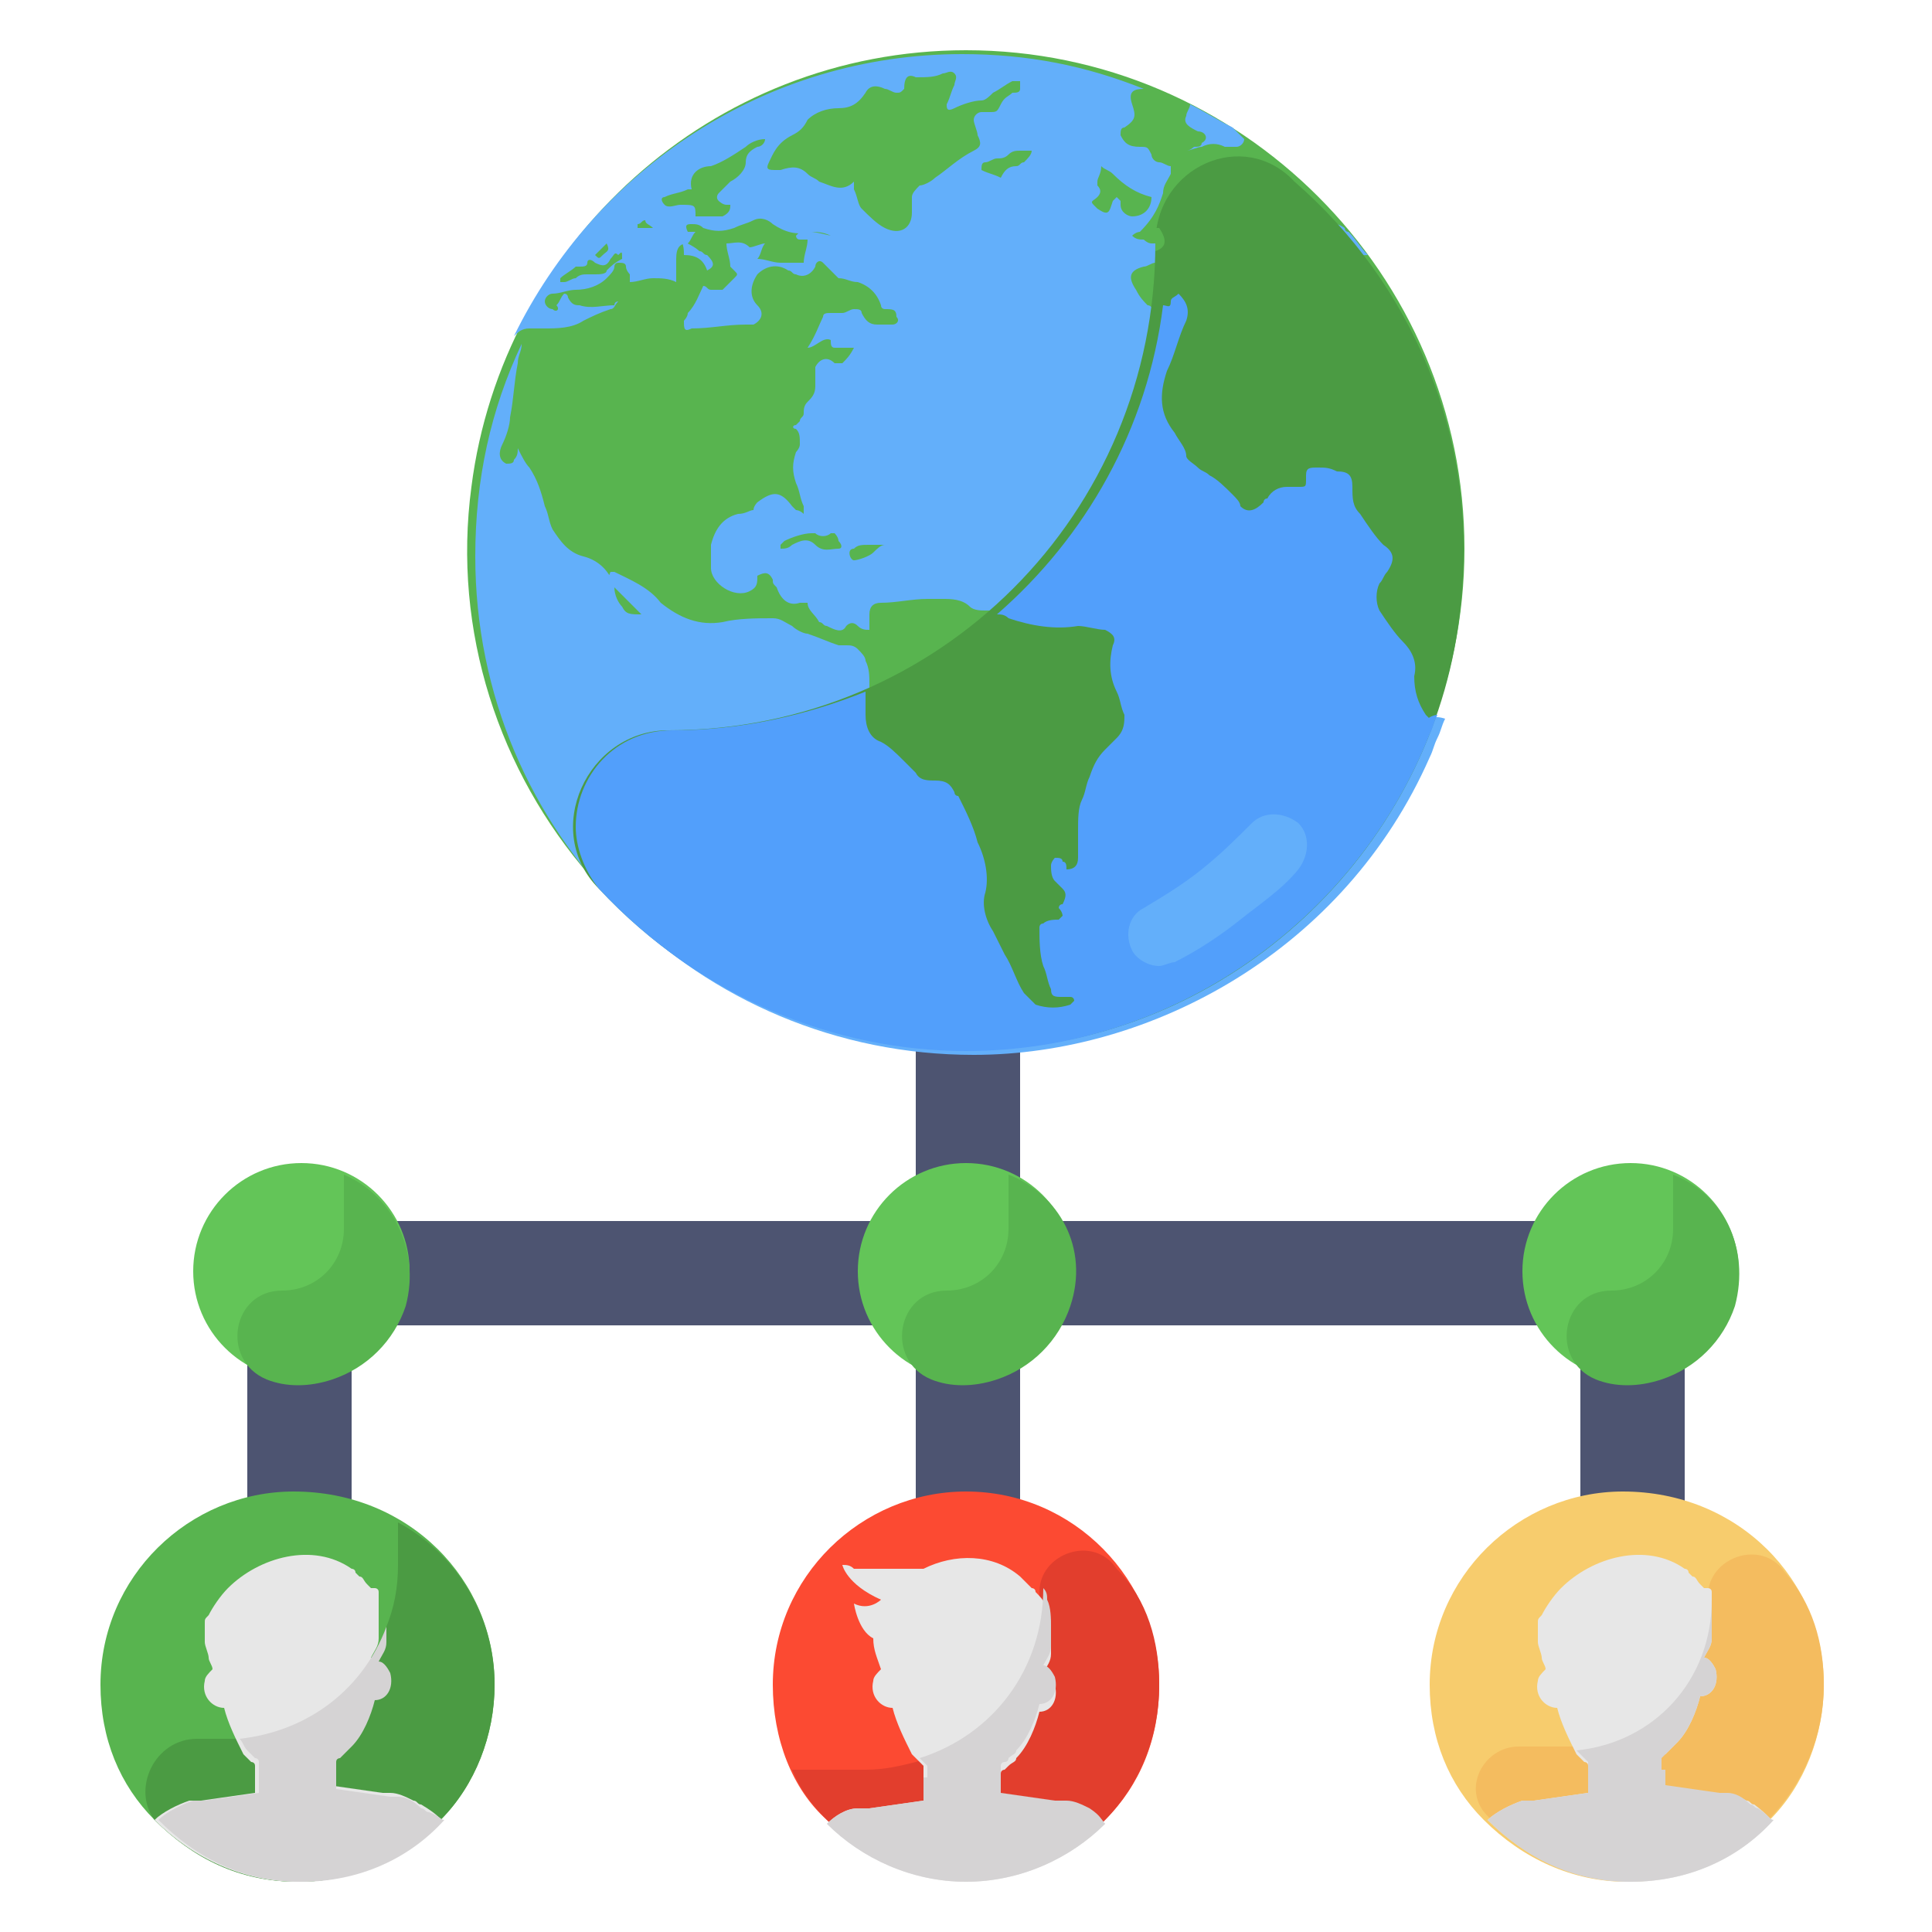 <svg width="80" height="80" viewBox="0 0 80 80" fill="none" xmlns="http://www.w3.org/2000/svg">
<path d="M37.92 38.56H42.24V54.88H37.92V38.56ZM69.76 66.72H65.44V50.56C67.84 50.56 69.76 52.48 69.76 54.88V66.72Z" fill="#4D5471"/>
<path d="M42.24 66.72H37.92V50.56C40.32 50.56 42.24 52.48 42.24 54.88V66.72ZM14.72 66.72H10.24V54.88C10.24 52.48 12.16 50.56 14.56 50.56V66.72H14.72Z" fill="#4D5471"/>
<path d="M10.24 54.88C10.24 52.48 12.16 50.56 14.56 50.56H65.28C67.68 50.56 69.6 52.48 69.6 54.88H10.24Z" fill="#4D5471"/>
<path d="M67.52 57.12C69.994 57.12 72 55.114 72 52.64C72 50.166 69.994 48.16 67.52 48.16C65.046 48.16 63.04 50.166 63.04 52.64C63.04 55.114 65.046 57.12 67.52 57.12Z" fill="#63C558"/>
<path d="M69.28 48.64V50.88C69.28 52.32 68.16 53.44 66.72 53.44C64.64 53.44 64.16 56.32 66.08 57.12C66.88 57.44 67.84 57.44 68.8 57.12C70.24 56.64 71.36 55.52 71.84 54.08C72.48 51.68 71.36 49.44 69.28 48.64Z" fill="#58B44F"/>
<path d="M40 57.12C42.474 57.12 44.48 55.114 44.48 52.64C44.48 50.166 42.474 48.16 40 48.16C37.526 48.16 35.52 50.166 35.52 52.64C35.52 55.114 37.526 57.12 40 57.12Z" fill="#63C558"/>
<path d="M41.76 48.64V50.88C41.76 52.32 40.64 53.44 39.2 53.44C37.12 53.44 36.64 56.32 38.56 57.12C39.36 57.44 40.32 57.44 41.28 57.12C42.72 56.64 43.84 55.52 44.32 54.08C45.12 51.68 43.84 49.44 41.76 48.64Z" fill="#58B44F"/>
<path d="M12.48 57.12C14.954 57.12 16.96 55.114 16.96 52.64C16.96 50.166 14.954 48.16 12.48 48.16C10.006 48.16 8 50.166 8 52.64C8 55.114 10.006 57.12 12.48 57.12Z" fill="#63C558"/>
<path d="M14.24 48.64V50.88C14.24 52.32 13.12 53.44 11.68 53.44C9.6 53.44 9.12 56.32 11.04 57.12C11.84 57.44 12.8 57.44 13.76 57.12C15.2 56.64 16.32 55.52 16.8 54.08C17.44 51.68 16.16 49.44 14.24 48.64ZM60.64 22.72C60.64 34.08 51.36 43.36 40 43.36C27.36 43.36 17.92 32.16 19.52 20.16C20.8 10.08 29.44 2.08 40 2.08C51.36 2.08 60.64 11.36 60.64 22.72Z" fill="#58B44F"/>
<path d="M58.88 29.92C58.4 29.44 58.08 28.8 58.24 28.16C58.24 27.68 58.08 27.2 57.76 26.72C57.44 26.4 57.12 25.92 56.8 25.44C56.64 25.12 56.64 24.64 56.8 24.32C56.96 24.16 56.96 24 57.12 23.84C57.28 23.36 57.28 23.04 56.96 22.72C56.48 22.4 56.16 21.92 56 21.44C55.84 21.12 55.68 20.64 55.68 20.32C55.68 19.84 55.52 19.68 55.04 19.68C54.72 19.68 54.4 19.68 54.24 19.52C53.92 19.52 53.76 19.52 53.76 19.84V20C53.76 20.32 53.6 20.32 53.44 20.32H52.96C52.64 20.32 52.32 20.32 52.16 20.8C52.16 20.8 52.16 20.96 52 20.96C51.68 21.28 51.36 21.28 51.04 21.12C50.88 20.96 50.72 20.8 50.72 20.64C50.4 20.32 50.08 20 49.76 19.84C49.6 19.84 49.44 19.68 49.28 19.52L48.8 19.04L48.32 18.08C47.68 17.28 47.68 16.32 48 15.52C48.32 14.88 48.48 14.08 48.8 13.44C48.96 12.96 48.8 12.64 48.48 12.32L48.16 12.64C48 12.8 48 12.8 47.84 12.8C47.68 12.8 47.68 12.64 47.52 12.64C47.36 12.48 47.2 12.32 47.04 12C46.72 11.52 46.72 11.2 47.36 11.04C47.52 11.04 47.68 10.88 47.84 10.88C48.16 10.72 48.16 10.24 47.84 10.08H47.68C47.52 10.08 47.36 9.92 47.36 9.92C47.2 9.92 47.04 9.92 46.88 9.76C47.04 9.6 47.2 9.6 47.2 9.6C47.84 8.96 48 8.48 48.16 8C48.16 7.68 48.32 7.52 48.48 7.2V6.88C48.32 6.88 48.16 6.72 48 6.72C47.84 6.72 47.68 6.56 47.68 6.4C47.52 6.08 47.52 6.08 47.2 6.08C46.72 6.08 46.56 5.92 46.4 5.6C46.4 5.44 46.4 5.28 46.56 5.28C47.04 4.96 47.04 4.8 46.88 4.32C46.72 3.84 46.88 3.68 47.36 3.68C44.96 2.72 42.56 2.24 39.84 2.24C31.68 2.24 24.64 7.04 21.28 13.92C21.44 13.76 21.6 13.6 21.92 13.6H22.56C23.04 13.6 23.68 13.6 24.16 13.28C24.48 13.12 24.8 12.96 25.28 12.8C25.44 12.8 25.44 12.64 25.6 12.48C25.6 12.48 25.44 12.48 25.44 12.64C24.96 12.64 24.48 12.8 24 12.64C23.84 12.64 23.68 12.64 23.52 12.32C23.52 12.32 23.52 12.16 23.36 12.16C23.2 12.32 23.2 12.48 23.04 12.64C23.2 12.8 23.04 12.96 22.88 12.8C22.72 12.8 22.56 12.64 22.56 12.48C22.56 12.32 22.72 12.16 22.88 12.16C23.2 12.16 23.52 12 23.84 12C24.32 12 24.8 11.84 25.12 11.52C25.28 11.36 25.44 11.2 25.44 11.04C25.44 11.04 25.44 10.88 25.6 10.88C25.76 10.88 25.92 10.88 25.92 11.04C25.92 11.2 26.08 11.36 26.08 11.36V11.68C26.4 11.68 26.72 11.52 27.04 11.52C27.36 11.52 27.68 11.52 28 11.68V10.72C28 10.24 28.16 10.08 28.48 10.08C28.64 9.92 28.64 9.76 28.8 9.6H28.48C28.32 9.28 28.48 9.28 28.64 9.28C28.8 9.28 28.96 9.28 29.12 9.44C29.6 9.6 29.92 9.6 30.4 9.44C30.72 9.28 30.88 9.28 31.2 9.12C31.52 8.96 31.84 9.12 32 9.28C32.48 9.6 32.96 9.76 33.6 9.6C33.76 9.6 34.08 9.6 34.4 9.76C33.76 9.6 33.6 9.6 33.6 9.6H33.12L32.96 9.76C32.96 9.76 32.96 9.92 33.12 9.92H33.44C33.44 10.24 33.28 10.56 33.28 10.88H32.32C32 10.88 31.68 10.72 31.36 10.72C31.52 10.56 31.52 10.24 31.68 10.08C31.52 10.08 31.2 10.24 31.04 10.24C30.72 9.92 30.4 10.08 30.08 10.08C30.08 10.4 30.24 10.72 30.24 11.04L30.4 11.2C30.56 11.36 30.56 11.36 30.4 11.52L29.92 12H29.44C29.28 12 29.28 11.84 29.12 11.84C28.96 12.16 28.8 12.64 28.48 12.96C28.48 13.12 28.32 13.28 28.32 13.28C28.32 13.6 28.32 13.76 28.64 13.6C29.44 13.6 30.08 13.44 30.88 13.44H31.2C31.52 13.28 31.68 12.96 31.36 12.64C31.04 12.32 31.04 11.84 31.36 11.36C31.68 11.04 32.16 10.88 32.64 11.2C32.8 11.2 32.8 11.36 32.96 11.36C33.28 11.52 33.6 11.36 33.76 11.04C33.76 10.88 33.92 10.72 34.08 10.88L34.24 11.04L34.72 11.52C35.04 11.52 35.2 11.68 35.52 11.68C36 11.84 36.32 12.16 36.48 12.64C36.48 12.8 36.64 12.8 36.64 12.8C36.96 12.8 37.12 12.8 37.12 13.12C37.28 13.28 37.12 13.44 36.96 13.44H36.32C36 13.44 35.84 13.28 35.68 12.96C35.68 12.8 35.52 12.8 35.36 12.8C35.2 12.8 35.04 12.96 34.88 12.96H34.4C34.24 12.96 34.08 12.96 34.08 13.12C33.92 13.44 33.76 13.92 33.44 14.4C33.76 14.4 34.08 13.92 34.4 14.08C34.4 14.24 34.4 14.4 34.56 14.4H35.36C35.2 14.72 35.04 14.88 34.88 15.04H34.56C34.24 14.72 33.92 14.88 33.76 15.2V16C33.76 16.32 33.6 16.48 33.44 16.64C33.28 16.8 33.28 16.96 33.28 17.12C33.28 17.28 33.12 17.28 33.12 17.44L32.96 17.6C32.8 17.6 32.8 17.76 32.96 17.76C33.12 17.92 33.12 18.08 33.12 18.4C33.12 18.56 32.96 18.72 32.96 18.72C32.8 19.2 32.8 19.52 32.96 20C33.12 20.32 33.12 20.64 33.28 20.96V21.28C33.12 21.12 32.96 21.12 32.96 21.12L32.8 20.96C32.32 20.32 32 20.32 31.36 20.8C31.36 20.8 31.2 20.96 31.2 21.12C31.04 21.12 30.88 21.28 30.56 21.28C29.92 21.44 29.6 21.92 29.44 22.56V23.52C29.44 24.16 30.4 24.8 31.04 24.48C31.36 24.32 31.36 24.16 31.36 23.84C31.68 23.68 31.84 23.68 32 24C32 24.16 32 24.16 32.16 24.32C32.32 24.8 32.64 25.12 33.12 24.96H33.44C33.44 25.28 33.76 25.44 33.92 25.76C34.08 25.76 34.08 25.92 34.24 25.92C34.56 26.08 34.88 26.24 35.04 25.92C35.2 25.76 35.36 25.76 35.52 25.92C35.68 26.08 35.84 26.08 36 26.08V25.44C36 25.12 36.16 24.96 36.48 24.96C37.12 24.96 37.76 24.8 38.4 24.8H39.04C39.36 24.8 39.84 24.8 40.16 25.12C40.32 25.28 40.64 25.28 40.8 25.28H41.44C41.6 25.28 41.76 25.44 41.92 25.44C42.88 25.92 43.84 25.92 44.8 25.76C45.12 25.76 45.6 25.76 45.92 25.92C46.24 25.92 46.4 26.08 46.24 26.56C46.08 27.2 46.24 27.84 46.4 28.48C46.56 28.8 46.72 29.12 46.72 29.44C46.88 29.76 46.72 30.08 46.4 30.4L45.92 30.88C45.6 31.2 45.44 31.52 45.28 32C45.28 32.32 45.12 32.64 44.96 32.96C44.8 33.44 44.64 33.76 44.8 34.24V35.36C44.8 35.68 44.64 35.84 44.32 35.84C44.32 35.68 44.16 35.68 44.16 35.52C44 35.52 43.84 35.36 43.84 35.36C43.68 35.36 43.68 35.52 43.68 35.68C43.68 35.84 43.84 36.16 43.84 36.32C43.84 36.48 44 36.64 44.16 36.64C44.32 36.96 44.32 37.12 44.16 37.28L44 37.44C44 37.6 44.16 37.6 44.16 37.76L44 37.92C43.84 37.92 43.52 38.08 43.36 38.08L43.2 38.24C43.2 38.72 43.36 39.36 43.36 39.84C43.36 40.16 43.52 40.48 43.68 40.8C44.32 42.56 42.72 41.44 42.56 41.12C42.24 40.64 42.08 40 41.76 39.52L41.28 38.56C40.96 38.08 40.96 37.6 40.96 36.96C41.12 36.16 40.96 35.52 40.64 34.88C40.32 34.24 40 33.6 39.84 32.96C39.84 32.96 39.84 32.8 39.68 32.8C39.52 32.48 39.36 32.32 38.88 32.32C38.56 32.32 38.24 32.16 38.08 32L37.6 31.52C37.28 31.2 37.12 30.88 36.64 30.72C36.16 30.56 36 30.08 36 29.6V28.32C36 28 36 27.68 35.84 27.36C35.84 27.2 35.68 27.04 35.52 26.88C35.36 26.72 35.2 26.72 35.04 26.72H34.72C34.24 26.56 33.92 26.4 33.44 26.24C33.28 26.24 32.96 26.08 32.8 25.92C32.48 25.76 32.32 25.6 32 25.6C31.36 25.6 30.56 25.6 29.92 25.76C28.96 25.92 28.16 25.6 27.36 24.96C26.88 24.32 26.08 24 25.44 23.68H25.28C25.12 24 25.28 24.16 25.44 24.32L26.08 24.96L26.56 25.44C26.08 25.44 25.92 25.44 25.76 25.12C25.6 24.96 25.44 24.64 25.44 24.32C25.28 23.68 24.8 23.2 24.16 23.04C23.52 22.88 23.2 22.4 22.88 21.92C22.72 21.6 22.72 21.28 22.56 20.96C22.4 20.32 22.24 19.84 21.92 19.36C21.76 19.2 21.6 18.88 21.44 18.56C21.44 18.72 21.44 18.88 21.28 19.04C21.28 19.2 21.12 19.2 20.96 19.2C20.64 19.04 20.64 18.72 20.8 18.4C20.96 18.08 21.12 17.6 21.12 17.28C21.28 16.48 21.28 15.84 21.44 15.04C21.44 14.72 21.6 14.56 21.6 14.24C20.32 16.96 19.68 19.84 19.68 23.04C19.68 34.56 28.96 43.68 40.32 43.68C47.68 43.68 55.68 39.36 59.2 31.36C59.36 31.04 59.36 30.88 59.52 30.56C59.68 30.24 59.68 30.08 59.84 29.76C59.36 29.6 59.04 29.76 58.88 29.92ZM25.12 10.08C25.28 10.4 25.12 10.4 24.96 10.56C24.8 10.72 24.8 10.72 24.64 10.56L25.12 10.08ZM25.76 10.72C25.44 10.88 25.28 11.04 25.12 11.2C25.12 11.36 24.8 11.36 24.64 11.36H24.32C24.16 11.36 24 11.36 23.84 11.52C23.68 11.52 23.52 11.68 23.36 11.68H23.2V11.52C23.36 11.36 23.68 11.2 23.84 11.04H24C24.16 11.04 24.32 11.04 24.32 10.88C24.32 10.72 24.48 10.72 24.64 10.88C24.96 11.04 25.12 11.04 25.28 10.72C25.44 10.56 25.44 10.4 25.6 10.56C25.76 10.4 25.76 10.4 25.76 10.72C25.76 10.56 25.76 10.56 25.76 10.72ZM27.04 9.44H26.4V9.28C26.56 9.28 26.56 9.12 26.72 9.12C26.72 9.28 26.88 9.28 27.04 9.44ZM34.72 22.72C34.4 22.72 34.08 22.88 33.76 22.56C33.44 22.24 33.12 22.4 32.8 22.56C32.64 22.72 32.48 22.72 32.32 22.72V22.56L32.48 22.4C32.8 22.24 33.28 22.08 33.6 22.08H33.76C33.92 22.24 34.24 22.24 34.4 22.08H34.56C34.56 22.08 34.72 22.24 34.72 22.4C34.88 22.56 34.88 22.72 34.72 22.72ZM36.16 22.88C36 23.04 35.52 23.2 35.36 23.2C35.2 23.2 35.04 22.72 35.36 22.72C35.52 22.56 35.68 22.56 36 22.56H36.64C36.48 22.56 36.32 22.72 36.16 22.88ZM45.44 8.16C45.6 8 45.6 7.84 45.44 7.68V7.52C45.44 7.36 45.6 7.2 45.6 6.88C45.76 7.04 45.92 7.04 46.08 7.2C46.56 7.68 47.04 8 47.68 8.16C47.68 8.64 47.36 8.96 46.88 8.96C46.72 8.96 46.4 8.8 46.4 8.48V8.32L46.24 8.16L46.08 8.32C45.92 8.8 45.92 8.96 45.44 8.64L45.28 8.48C45.12 8.32 45.28 8.32 45.44 8.16ZM31.36 6.08C31.04 6.24 30.88 6.4 30.88 6.72C30.88 7.04 30.56 7.36 30.24 7.52L29.76 8C29.76 8 29.6 8.16 29.76 8.32C29.76 8.32 29.92 8.48 30.08 8.48H30.24C30.24 8.64 30.24 8.8 29.92 8.96H28.8C28.8 8.48 28.8 8.48 28.16 8.48C28 8.48 27.68 8.64 27.52 8.48C27.36 8.32 27.36 8.16 27.52 8.16C27.84 8 28.16 8 28.48 7.84H28.64C28.48 7.2 28.96 6.88 29.44 6.88C29.92 6.72 30.4 6.4 30.88 6.08C31.04 5.92 31.36 5.76 31.68 5.76C31.68 5.92 31.52 6.08 31.36 6.08ZM40.32 6.24C39.68 6.56 39.2 7.04 38.72 7.36C38.56 7.52 38.24 7.68 38.08 7.68C37.92 7.84 37.76 8 37.76 8.16V8.8C37.76 9.44 37.28 9.76 36.64 9.44C36.32 9.28 36 8.96 35.68 8.64C35.52 8.48 35.52 8.16 35.36 7.84V7.52C34.88 8 34.4 7.68 33.92 7.52C33.76 7.36 33.6 7.36 33.44 7.2C33.12 6.88 32.8 6.88 32.32 7.04H32.16C31.84 7.04 31.68 7.04 31.84 6.72C32 6.4 32.16 5.92 32.8 5.6C33.12 5.44 33.28 5.28 33.44 4.96C33.76 4.64 34.24 4.48 34.72 4.48C35.2 4.48 35.52 4.32 35.84 3.84C36 3.52 36.32 3.52 36.64 3.68C36.8 3.68 36.96 3.84 37.12 3.84C37.28 3.84 37.28 3.84 37.44 3.68C37.44 3.2 37.6 3.04 37.92 3.2C38.4 3.2 38.72 3.2 39.04 3.04C39.2 3.04 39.36 2.88 39.52 3.04C39.68 3.2 39.52 3.36 39.52 3.52C39.36 3.84 39.36 4 39.2 4.32C39.2 4.48 39.2 4.64 39.52 4.48C39.84 4.32 40.32 4.16 40.64 4.16C40.8 4.16 40.96 4 41.12 3.84C41.44 3.68 41.6 3.52 41.92 3.36H42.24V3.68C42.24 3.84 42.08 3.84 41.92 3.84C41.76 4 41.6 4 41.44 4.32C41.28 4.64 41.28 4.64 40.96 4.64H40.64C40.48 4.64 40.32 4.8 40.32 4.96C40.32 5.12 40.48 5.44 40.48 5.6C40.64 5.92 40.64 6.08 40.32 6.24ZM40.8 6.72C40.96 6.72 41.12 6.56 41.28 6.56C41.44 6.56 41.6 6.56 41.76 6.4C41.92 6.24 42.08 6.24 42.24 6.24H42.72C42.72 6.4 42.56 6.56 42.4 6.72C42.24 6.72 42.24 6.88 42.08 6.88C41.76 6.88 41.6 7.04 41.44 7.36C41.12 7.2 40.96 7.2 40.64 7.04C40.64 6.88 40.64 6.72 40.8 6.72Z" fill="#63AFFA"/>
<path d="M54.56 10.88L54.88 11.2C54.72 11.36 54.56 11.36 54.56 11.52C54.4 11.68 54.24 11.68 54.08 11.68C53.92 11.68 53.76 11.52 53.6 11.52C53.28 11.36 52.96 11.2 52.64 11.52C52.48 11.52 52.32 11.68 52.16 11.68V11.52C52.32 10.88 52.16 10.72 51.52 10.88C50.72 11.04 50.08 11.36 49.44 12.16H48.8C49.12 11.84 49.28 11.36 48.96 11.04C48.96 10.88 48.8 10.72 48.8 10.56C48.8 10.56 48.8 10.4 48.96 10.4L49.12 10.24C49.92 9.6 50.4 9.44 51.2 9.6H51.52C51.84 9.76 52.16 9.76 52.48 9.92V10.24C52.48 10.4 52.64 10.4 52.64 10.4C52.8 10.4 52.96 10.24 52.96 10.08C52.96 9.92 52.96 9.76 52.8 9.6H52.48C52.16 9.44 51.84 9.44 51.52 9.28C51.36 9.28 51.36 9.12 51.36 9.12L51.52 8.96H52C52.96 9.28 53.92 9.76 54.72 10.4H54.88C54.88 10.08 55.04 9.92 55.04 9.76C55.04 9.28 55.2 9.12 55.68 9.44C55.68 9.44 55.68 9.6 55.84 9.6C56.16 9.92 56.32 10.24 56.64 10.56C56 10.56 55.36 10.72 54.56 10.88ZM51.04 5.28C50.88 5.28 50.88 5.28 51.04 5.28C50.4 4.96 49.92 4.64 49.28 4.32C49.28 4.48 49.12 4.64 49.12 4.8C48.96 5.12 49.28 5.28 49.6 5.44C49.92 5.44 50.08 5.76 49.76 5.92C49.76 6.08 49.6 6.08 49.44 6.08C49.44 6.08 49.28 6.24 49.12 6.24C49.28 6.24 49.6 6.08 49.76 6.08C50.08 5.92 50.4 5.92 50.72 6.08H51.2C51.36 6.08 51.52 5.92 51.52 5.76L51.04 5.28ZM29.28 11.2C29.12 10.72 28.8 10.56 28.32 10.56C28.32 10.4 28.32 10.08 28.16 9.92C28.48 10.08 28.8 10.24 28.96 10.4C29.12 10.4 29.12 10.56 29.28 10.56C29.6 10.88 29.6 11.04 29.28 11.2Z" fill="#63AFFA"/>
<path d="M47.84 10.08C47.84 21.28 38.88 30.24 27.68 30.24C24.32 30.24 22.4 34.4 24.8 36.8C29.12 41.44 35.36 44 42.24 43.36C51.84 42.4 59.52 34.56 60.48 25.12C61.28 18.08 58.4 11.68 53.6 7.52C51.52 5.28 47.84 6.88 47.84 10.08Z" fill="#4B9B43"/>
<path d="M47.84 10.4V9.44H48C48.32 9.92 48.32 10.24 47.84 10.4Z" fill="#58B44F"/>
<path d="M59.52 29.6C59.36 29.92 59.36 30.08 59.2 30.4C56.16 38.08 48.64 43.52 40 43.52C34.56 43.52 28.96 41.28 24.8 36.8C24.16 36 23.84 35.04 23.84 34.24C23.84 32.16 25.44 30.24 27.84 30.24C30.72 30.24 33.44 29.6 35.84 28.64V29.6C35.84 30.08 36 30.56 36.48 30.72C36.8 30.88 37.12 31.2 37.44 31.52L37.92 32C38.08 32.32 38.4 32.32 38.72 32.32C39.2 32.32 39.36 32.48 39.52 32.8C39.52 32.8 39.52 32.96 39.68 32.96C40 33.6 40.32 34.24 40.48 34.88C40.8 35.52 40.96 36.32 40.8 36.96C40.64 37.44 40.8 38.08 41.12 38.56L41.6 39.52C41.92 40 42.08 40.64 42.4 41.12L42.88 41.6C43.36 41.76 43.84 41.76 44.32 41.6L44.48 41.44C44.48 41.44 44.48 41.28 44.32 41.28H44C43.68 41.28 43.52 41.28 43.52 40.96C43.36 40.64 43.36 40.32 43.2 40C43.04 39.52 43.04 38.88 43.04 38.4C43.04 38.4 43.04 38.24 43.2 38.24C43.36 38.08 43.68 38.08 43.84 38.08L44 37.92C44 37.92 44 37.76 43.84 37.6C43.84 37.6 43.84 37.44 44 37.44C44.16 37.12 44.16 36.96 44 36.8L43.68 36.48C43.52 36.32 43.52 36 43.52 35.84C43.52 35.68 43.68 35.52 43.68 35.52C43.84 35.52 44 35.52 44 35.68C44.16 35.68 44.16 35.84 44.16 36C44.48 36 44.64 35.84 44.64 35.52V34.4C44.64 33.92 44.64 33.44 44.8 33.12C44.96 32.8 44.96 32.48 45.12 32.16C45.28 31.68 45.44 31.36 45.76 31.04L46.24 30.56C46.56 30.24 46.56 29.92 46.56 29.6C46.4 29.28 46.4 28.96 46.24 28.64C45.92 28 45.92 27.36 46.08 26.72C46.24 26.4 46.08 26.24 45.76 26.08C45.44 26.08 44.96 25.92 44.64 25.92C43.68 26.08 42.72 25.92 41.76 25.6C41.6 25.44 41.44 25.44 41.28 25.44C44.96 22.24 47.52 17.76 48.16 12.64C48.32 12.64 48.48 12.8 48.48 12.48C48.48 12.32 48.64 12.32 48.8 12.16C49.12 12.48 49.28 12.8 49.12 13.28C48.8 13.92 48.64 14.72 48.32 15.36C48 16.32 48 17.12 48.64 17.92C48.8 18.24 49.12 18.56 49.12 18.88C49.12 19.04 49.44 19.2 49.6 19.36C49.76 19.52 49.92 19.52 50.08 19.68C50.4 19.84 50.72 20.16 51.04 20.48C51.2 20.64 51.36 20.8 51.36 20.96C51.68 21.28 52 21.12 52.32 20.8C52.32 20.8 52.32 20.64 52.48 20.64C52.64 20.32 52.96 20.16 53.28 20.16H53.76C54.08 20.16 54.08 20.16 54.08 19.84V19.68C54.08 19.36 54.24 19.36 54.56 19.36C54.88 19.36 55.04 19.36 55.36 19.52C55.84 19.52 56 19.68 56 20.16C56 20.64 56 20.96 56.32 21.28C56.64 21.76 56.96 22.24 57.28 22.56C57.76 22.88 57.76 23.2 57.44 23.68C57.28 23.84 57.28 24 57.12 24.16C56.96 24.48 56.96 24.96 57.12 25.28C57.44 25.76 57.76 26.24 58.08 26.56C58.4 26.88 58.72 27.36 58.56 28C58.56 28.64 58.72 29.12 59.04 29.6L59.2 29.76C59.04 29.76 59.36 29.6 59.52 29.6Z" fill="#529FFB"/>
<path d="M48 40C47.52 40 47.04 39.68 46.88 39.36C46.56 38.72 46.72 37.92 47.36 37.6C48.16 37.12 48.96 36.64 49.76 36C50.56 35.36 51.2 34.72 51.84 34.08C52.32 33.6 53.12 33.6 53.76 34.08C54.24 34.56 54.24 35.36 53.76 36C53.12 36.8 52.16 37.44 51.36 38.08C50.56 38.72 49.6 39.36 48.64 39.84C48.48 39.84 48.16 40 48 40Z" fill="#63AFFA"/>
<path d="M20.48 69.76C20.48 71.84 19.68 73.92 18.24 75.36C16.8 76.96 14.72 77.92 12.32 77.92C10.08 77.92 8 76.96 6.4 75.36C4.96 73.92 4.16 72 4.16 69.76C4.16 65.28 7.84 61.76 12.16 61.76C16.96 61.76 20.48 65.44 20.48 69.76Z" fill="#58B44F"/>
<path d="M20.48 69.76C20.48 71.84 19.68 73.92 18.24 75.36C16.8 76.96 14.72 77.92 12.32 77.92C9.92 77.92 8 76.96 6.4 75.36C5.44 74.08 6.4 72 8.16 72H9.92C12.8 71.68 15.04 69.92 16 67.36C16.32 66.56 16.48 65.76 16.48 64.8V63.04C18.88 64.32 20.48 66.88 20.48 69.76Z" fill="#4B9B43"/>
<path d="M48 69.76C48 72 47.2 73.92 45.76 75.36C44.32 76.8 42.24 77.76 40 77.76C37.76 77.76 35.68 76.8 34.24 75.36C32.8 74.08 32 72 32 69.76C32 65.28 35.68 61.76 40 61.76C44.48 61.76 48 65.44 48 69.76Z" fill="#FC4A32"/>
<path d="M48 69.76C48 74.4 44.32 77.76 40 77.76C37.76 77.76 35.68 76.8 34.24 75.36C33.6 74.72 33.12 74.08 32.8 73.28H35.84C36.64 73.28 37.28 73.12 37.92 72.96C40.96 72 43.04 69.28 43.04 65.92C43.04 64.32 45.28 63.52 46.24 64.96C47.52 66.24 48 68 48 69.76Z" fill="#E23E2D"/>
<path d="M45.76 75.52C44.32 76.96 42.24 77.92 40 77.92C37.76 77.92 35.68 76.96 34.24 75.52C34.56 75.2 35.04 74.88 35.52 74.88H36L38.24 74.56V73.12L38.08 72.96L37.92 72.8L37.76 72.64C37.44 72 37.12 71.36 36.96 70.72C36.48 70.72 36 70.24 36.16 69.6C36.16 69.44 36.32 69.28 36.48 69.12C36.32 68.64 36.16 68.32 36.16 67.84C35.52 67.52 35.36 66.4 35.36 66.4C36 66.72 36.48 66.24 36.48 66.24C35.04 65.6 34.88 64.8 34.88 64.8C35.04 64.8 35.2 64.8 35.36 64.96H38.24C39.52 64.32 41.12 64.32 42.24 65.28L42.56 65.6L42.72 65.76C42.72 65.76 42.88 65.76 42.88 65.92C43.04 66.08 43.2 66.24 43.36 66.56C43.52 66.88 43.52 67.36 43.52 67.68V68.48C43.52 68.8 43.36 68.96 43.2 69.28C43.36 69.28 43.52 69.44 43.68 69.76C43.84 70.4 43.52 70.88 43.04 70.88C42.88 71.52 42.56 72.32 42.08 72.8C42.08 72.96 41.92 72.96 41.76 73.12L41.6 73.28C41.6 73.28 41.44 73.28 41.44 73.44V74.56L43.68 74.88H44.16C44.48 74.88 44.8 75.04 45.12 75.2C45.6 75.2 45.6 75.36 45.76 75.52Z" fill="#E7E7E7"/>
<path d="M45.76 75.52C44.32 76.96 42.24 77.92 40 77.92C37.76 77.92 35.68 76.96 34.24 75.52C34.56 75.2 35.04 74.88 35.52 74.88H36L38.24 74.56V73.6H38.4V73.12L38.24 72.96L38.08 72.8C41.12 71.84 43.2 69.12 43.2 65.76C43.36 65.92 43.36 66.08 43.36 66.24C43.52 66.56 43.52 67.04 43.52 67.36V68.16C43.52 68.48 43.36 68.64 43.2 68.96C43.36 68.96 43.52 69.12 43.68 69.44C43.84 70.08 43.52 70.56 43.04 70.56C42.88 71.2 42.56 72 42.08 72.48C42.08 72.64 41.92 72.64 41.76 72.8C41.76 72.8 41.76 72.96 41.6 72.96C41.6 72.96 41.44 72.96 41.44 73.12V74.24L43.68 74.56H44.16C44.48 74.56 44.8 74.72 45.12 74.88C45.6 75.2 45.6 75.36 45.76 75.52Z" fill="#D5D3D4"/>
<path d="M18.24 75.36C16.8 76.96 14.72 77.92 12.32 77.92C10.08 77.92 8 76.96 6.4 75.36C6.72 75.04 7.36 74.72 7.84 74.56H8.32L10.56 74.24V73.12C10.56 72.96 10.4 72.96 10.4 72.96L10.24 72.8L10.08 72.64C9.76 72 9.44 71.36 9.28 70.72C8.8 70.72 8.32 70.24 8.48 69.6C8.48 69.44 8.64 69.28 8.8 69.12C8.8 68.96 8.64 68.8 8.64 68.64C8.64 68.48 8.48 68.16 8.48 68V67.2C8.48 67.04 8.48 67.04 8.64 66.88C8.8 66.56 9.12 66.08 9.44 65.76C10.72 64.48 12.96 63.84 14.56 64.96C14.56 64.96 14.72 64.96 14.72 65.12L14.88 65.28C15.04 65.28 15.04 65.44 15.2 65.6L15.36 65.76H15.52C15.52 65.76 15.68 65.76 15.68 65.92V67.84C15.68 68.16 15.52 68.32 15.36 68.64C15.52 68.64 15.68 68.8 15.84 69.12C16 69.76 15.68 70.24 15.2 70.24C15.04 70.88 14.72 71.68 14.24 72.16L13.76 72.64C13.76 72.64 13.6 72.64 13.6 72.8V73.92L15.84 74.24H16.16C16.48 74.24 16.8 74.4 17.12 74.56C17.28 74.56 17.28 74.72 17.44 74.72C18.24 75.2 18.24 75.36 18.24 75.36Z" fill="#E7E7E7"/>
<path d="M18.4 75.36C16.96 76.96 14.88 77.92 12.48 77.92C10.08 77.92 8.16 76.96 6.56 75.36C6.88 75.04 7.52 74.72 8 74.56H8.48L10.72 74.24V72.96C10.72 72.8 10.56 72.8 10.56 72.8L10.4 72.64L10.24 72.48C10.08 72.32 10.08 72.16 9.92 72C12.8 71.68 15.04 69.92 16 67.36V68C16 68.32 15.84 68.48 15.68 68.8C15.84 68.8 16 68.96 16.16 69.28C16.32 69.92 16 70.4 15.52 70.4C15.36 71.04 15.04 71.84 14.56 72.32L14.08 72.8C14.08 72.8 13.92 72.8 13.92 72.96V74.08L16.16 74.4H16.48C16.8 74.4 17.12 74.56 17.44 74.88C17.6 74.88 17.6 75.04 17.76 75.04C18.24 75.2 18.24 75.36 18.4 75.36Z" fill="#D5D3D4"/>
<path d="M75.52 69.76C75.52 71.84 74.72 73.92 73.28 75.36C71.84 76.96 69.76 77.92 67.36 77.92C65.12 77.92 63.04 76.96 61.44 75.36C60 73.92 59.2 72 59.2 69.76C59.2 65.28 62.88 61.76 67.2 61.76C72 61.76 75.52 65.44 75.52 69.76Z" fill="#F7CC6D"/>
<path d="M75.52 69.76C75.52 74.08 72 77.76 67.52 77.76C65.28 77.76 63.2 76.8 61.6 75.2C60.48 74.08 61.44 72.32 62.88 72.32H65.12C68.32 72 70.72 69.44 70.72 66.08C70.72 64.48 72.96 63.68 73.92 65.12C75.04 66.4 75.52 68 75.52 69.76Z" fill="#F4BC5F"/>
<path d="M73.44 75.36C72 76.96 69.92 77.92 67.52 77.92C65.28 77.92 63.2 76.96 61.6 75.36C61.92 75.04 62.56 74.72 63.04 74.56H63.52L65.76 74.24V73.12C65.76 72.96 65.6 72.96 65.6 72.96L65.44 72.8L65.28 72.64C64.96 72 64.64 71.36 64.48 70.72C64 70.72 63.52 70.24 63.68 69.6C63.68 69.44 63.84 69.28 64 69.12C64 68.96 63.84 68.8 63.84 68.64C63.84 68.48 63.68 68.16 63.68 68V67.2C63.68 67.04 63.68 67.04 63.84 66.88C64 66.56 64.32 66.08 64.64 65.76C65.92 64.48 68.16 63.84 69.76 64.96C69.76 64.96 69.92 64.96 69.92 65.12L70.08 65.28C70.24 65.28 70.24 65.44 70.4 65.6L70.56 65.76H70.72C70.72 65.76 70.88 65.76 70.88 65.92V67.84C70.88 68.16 70.72 68.32 70.56 68.64C70.72 68.64 70.88 68.8 71.04 69.12C71.2 69.76 70.88 70.24 70.4 70.24C70.24 70.88 69.92 71.68 69.44 72.16L68.96 72.64C68.96 72.64 68.8 72.64 68.8 72.8V73.92L71.04 74.24H71.36C71.68 74.24 72 74.4 72.32 74.56C72.48 74.56 72.48 74.72 72.64 74.72C73.28 75.2 73.28 75.36 73.44 75.36Z" fill="#E7E7E7"/>
<path d="M73.44 75.36C72 76.96 69.92 77.92 67.52 77.92C65.12 77.92 63.2 76.96 61.6 75.36C61.92 75.04 62.56 74.72 63.04 74.56H63.52L65.76 74.24V72.96L65.6 72.8L65.44 72.64L65.28 72.48C68.48 72.16 70.88 69.6 70.88 66.24V67.84C70.88 68.16 70.72 68.32 70.56 68.64C70.72 68.64 70.88 68.8 71.04 69.12C71.2 69.76 70.88 70.24 70.4 70.24C70.24 70.88 69.92 71.68 69.44 72.16L68.96 72.64L68.8 72.8V73.28H68.96V73.92L71.2 74.24H71.52C71.84 74.24 72.16 74.4 72.48 74.72C72.64 74.72 72.64 74.88 72.8 74.88C73.28 75.2 73.28 75.36 73.44 75.36Z" fill="#D5D3D4"/>
</svg>
